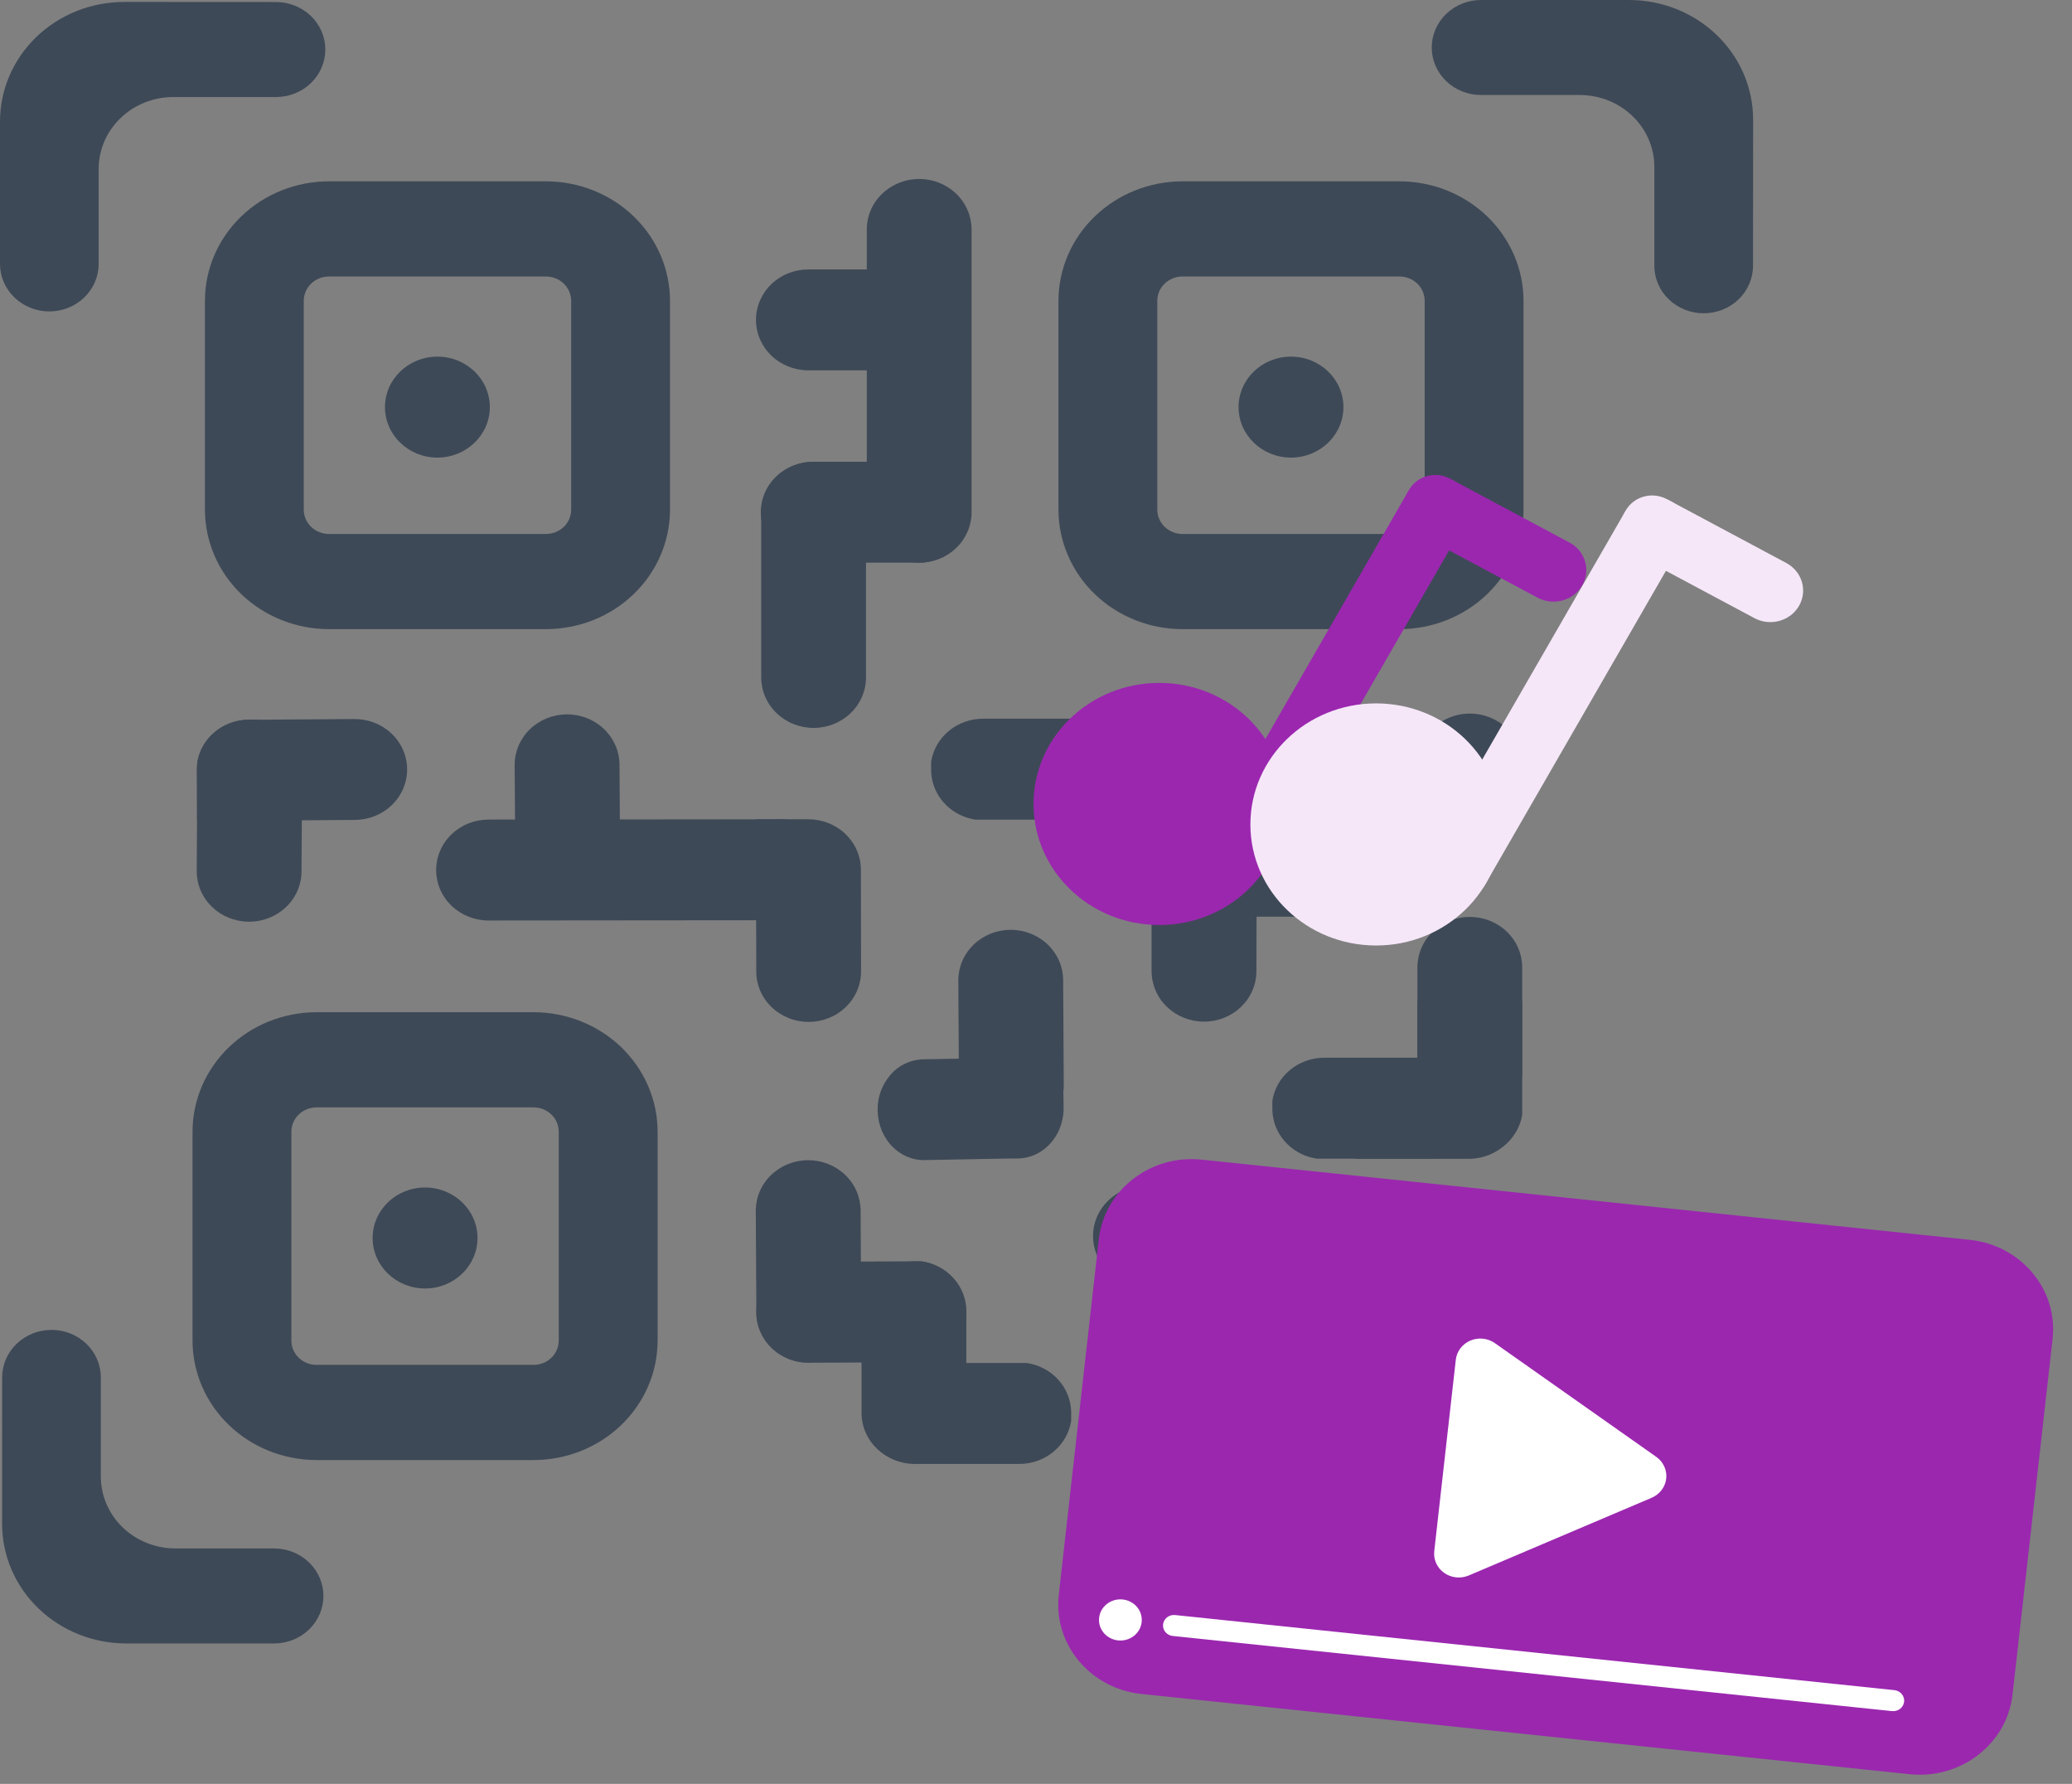 <svg width="79" height="68" viewBox="0 0 79 68" fill="none" xmlns="http://www.w3.org/2000/svg">
<rect x="0" y="0" width="79" height="68" fill="#808080" stroke="none"/>
<path d="M20.815 23.982H12.541C11.288 23.981 10.086 23.501 9.2 22.648C8.313 21.794 7.815 20.637 7.813 19.43V11.464C7.815 10.257 8.313 9.1 9.2 8.247C10.086 7.393 11.288 6.913 12.541 6.912H20.817C22.07 6.913 23.273 7.393 24.159 8.246C25.046 9.1 25.544 10.257 25.546 11.464V19.43C25.544 20.638 25.045 21.795 24.158 22.649C23.271 23.502 22.069 23.982 20.815 23.982ZM12.541 10.54C12.287 10.54 12.043 10.638 11.863 10.811C11.684 10.984 11.582 11.219 11.582 11.464V19.43C11.582 19.675 11.684 19.91 11.863 20.083C12.043 20.256 12.287 20.354 12.541 20.354H20.817C21.071 20.354 21.315 20.257 21.495 20.084C21.675 19.91 21.777 19.675 21.777 19.43V11.464C21.777 11.219 21.675 10.984 21.495 10.811C21.315 10.637 21.071 10.54 20.817 10.54H12.541Z" fill="#3E4957"/>
<path d="M4.731 0.074C3.477 0.075 2.274 0.555 1.387 1.408C0.5 2.262 0.001 3.42 0 4.627V10.06C0 10.54 0.198 11.001 0.551 11.341C0.904 11.68 1.382 11.871 1.881 11.871C2.38 11.871 2.859 11.68 3.211 11.341C3.564 11.001 3.762 10.54 3.762 10.06V6.438C3.762 5.712 4.062 5.015 4.596 4.501C5.129 3.988 5.853 3.699 6.607 3.699H10.523C11.022 3.699 11.501 3.509 11.853 3.169C12.206 2.829 12.404 2.369 12.404 1.888C12.404 1.408 12.206 0.947 11.853 0.608C11.501 0.268 11.022 0.077 10.523 0.077L4.731 0.074Z" fill="#3E4957"/>
<path d="M62.191 62.566C63.445 62.564 64.647 62.084 65.533 61.231C66.419 60.377 66.918 59.221 66.919 58.014V52.581C66.919 52.1 66.721 51.64 66.368 51.3C66.016 50.96 65.537 50.77 65.038 50.77C64.539 50.77 64.061 50.96 63.708 51.3C63.355 51.64 63.157 52.1 63.157 52.581V56.203C63.157 56.929 62.857 57.625 62.324 58.139C61.791 58.652 61.067 58.94 60.313 58.94H56.391C55.892 58.94 55.413 59.131 55.061 59.471C54.708 59.81 54.51 60.271 54.51 60.751C54.51 61.232 54.708 61.692 55.061 62.032C55.413 62.372 55.892 62.562 56.391 62.562L62.191 62.566Z" fill="#3E4957"/>
<path d="M66.842 4.552C66.84 3.345 66.342 2.188 65.455 1.334C64.568 0.481 63.366 0.001 62.113 0H56.469C55.97 0 55.492 0.191 55.139 0.53C54.786 0.87 54.588 1.331 54.588 1.811C54.588 2.291 54.786 2.752 55.139 3.092C55.492 3.431 55.97 3.622 56.469 3.622H60.231C60.986 3.622 61.709 3.91 62.243 4.424C62.776 4.937 63.076 5.634 63.076 6.36V10.131C63.076 10.611 63.274 11.072 63.627 11.411C63.98 11.751 64.459 11.942 64.957 11.942C65.456 11.942 65.935 11.751 66.288 11.411C66.64 11.072 66.839 10.611 66.839 10.131L66.842 4.552Z" fill="#3E4957"/>
<path d="M0.08 58.089C0.08 59.296 0.578 60.455 1.464 61.309C2.35 62.164 3.553 62.645 4.807 62.646H10.451C10.95 62.646 11.428 62.456 11.781 62.116C12.134 61.776 12.332 61.316 12.332 60.835C12.332 60.355 12.134 59.894 11.781 59.555C11.428 59.215 10.95 59.024 10.451 59.024H6.688C5.934 59.024 5.211 58.735 4.677 58.222C4.144 57.708 3.845 57.012 3.845 56.285V52.504C3.845 52.024 3.646 51.563 3.294 51.224C2.941 50.884 2.462 50.693 1.963 50.693C1.464 50.693 0.986 50.884 0.633 51.224C0.28 51.563 0.082 52.024 0.082 52.504L0.08 58.089Z" fill="#3E4957"/>
<path d="M16.677 17.443C17.781 17.443 18.676 16.581 18.676 15.518C18.676 14.456 17.781 13.594 16.677 13.594C15.573 13.594 14.678 14.456 14.678 15.518C14.678 16.581 15.573 17.443 16.677 17.443Z" fill="#3E4957"/>
<path d="M20.344 55.655H12.069C10.815 55.654 9.613 55.174 8.727 54.32C7.84 53.467 7.342 52.309 7.341 51.102V43.136C7.342 41.929 7.841 40.772 8.727 39.919C9.614 39.065 10.815 38.585 12.069 38.584H20.344C21.598 38.585 22.8 39.065 23.686 39.918C24.573 40.772 25.072 41.929 25.073 43.136V51.102C25.072 52.309 24.573 53.467 23.686 54.32C22.8 55.174 21.598 55.654 20.344 55.655ZM12.069 42.212C11.815 42.212 11.571 42.31 11.391 42.483C11.211 42.656 11.11 42.891 11.11 43.136V51.102C11.11 51.347 11.21 51.582 11.39 51.756C11.57 51.929 11.814 52.027 12.069 52.027H20.344C20.599 52.027 20.843 51.929 21.023 51.756C21.202 51.582 21.303 51.347 21.303 51.102V43.136C21.303 42.891 21.202 42.656 21.022 42.483C20.842 42.31 20.598 42.212 20.344 42.212H12.069Z" fill="#3E4957"/>
<path d="M16.206 49.115C17.311 49.115 18.206 48.253 18.206 47.19C18.206 46.127 17.311 45.266 16.206 45.266C15.102 45.266 14.207 46.127 14.207 47.19C14.207 48.253 15.102 49.115 16.206 49.115Z" fill="#3E4957"/>
<path d="M53.36 23.982H45.084C43.831 23.981 42.629 23.501 41.743 22.648C40.856 21.794 40.358 20.637 40.356 19.43V11.464C40.358 10.257 40.856 9.1 41.743 8.247C42.629 7.393 43.831 6.913 45.084 6.912H53.36C54.613 6.913 55.815 7.393 56.701 8.247C57.588 9.1 58.086 10.257 58.088 11.464V19.43C58.086 20.637 57.588 21.794 56.701 22.648C55.815 23.501 54.613 23.981 53.36 23.982ZM45.084 10.54C44.83 10.54 44.586 10.638 44.406 10.811C44.227 10.984 44.125 11.219 44.125 11.464V19.43C44.125 19.675 44.227 19.91 44.406 20.083C44.586 20.256 44.83 20.354 45.084 20.354H53.36C53.614 20.354 53.858 20.256 54.038 20.083C54.218 19.91 54.319 19.675 54.319 19.43V11.464C54.319 11.219 54.218 10.984 54.038 10.811C53.858 10.638 53.614 10.54 53.36 10.54H45.084Z" fill="#3E4957"/>
<path d="M49.222 17.443C50.326 17.443 51.221 16.581 51.221 15.518C51.221 14.456 50.326 13.594 49.222 13.594C48.118 13.594 47.223 14.456 47.223 15.518C47.223 16.581 48.118 17.443 49.222 17.443Z" fill="#3E4957"/>
<path d="M56.04 31.051C57.145 31.051 58.04 30.189 58.04 29.126C58.04 28.063 57.145 27.201 56.04 27.201C54.936 27.201 54.041 28.063 54.041 29.126C54.041 30.189 54.936 31.051 56.04 31.051Z" fill="#3E4957"/>
<path d="M43.674 49.043C44.778 49.043 45.673 48.181 45.673 47.118C45.673 46.055 44.778 45.193 43.674 45.193C42.57 45.193 41.675 46.055 41.675 47.118C41.675 48.181 42.57 49.043 43.674 49.043Z" fill="#3E4957"/>
<path d="M37.044 8.746V19.525C37.044 20.035 36.834 20.524 36.459 20.885C36.084 21.246 35.576 21.448 35.046 21.448C34.516 21.448 34.008 21.246 33.633 20.885C33.258 20.524 33.048 20.035 33.048 19.525V8.746C33.048 8.236 33.258 7.746 33.633 7.386C34.008 7.025 34.516 6.822 35.046 6.822C35.576 6.822 36.084 7.025 36.459 7.386C36.834 7.746 37.044 8.236 37.044 8.746Z" fill="#3E4957"/>
<path d="M18.627 31.241L29.823 31.23C30.353 31.23 30.862 31.433 31.236 31.794C31.611 32.155 31.822 32.644 31.822 33.154C31.822 33.664 31.611 34.154 31.236 34.514C30.862 34.875 30.353 35.078 29.823 35.078L18.627 35.088C18.097 35.088 17.589 34.885 17.214 34.525C16.839 34.164 16.629 33.675 16.629 33.164C16.629 32.654 16.839 32.165 17.214 31.804C17.589 31.443 18.097 31.241 18.627 31.241Z" fill="#3E4957"/>
<path d="M33.019 17.602V25.823C33.019 26.333 32.808 26.822 32.434 27.183C32.059 27.544 31.551 27.747 31.021 27.747C30.491 27.747 29.983 27.544 29.608 27.183C29.233 26.822 29.023 26.333 29.023 25.823V19.525C29.023 19.015 29.233 18.526 29.608 18.165C29.983 17.804 30.491 17.602 31.021 17.602H33.019Z" fill="#3E4957"/>
<path d="M37.03 17.602V19.525C37.03 20.035 36.819 20.525 36.445 20.886C36.07 21.246 35.562 21.449 35.032 21.449H31.006C30.476 21.449 29.968 21.246 29.593 20.886C29.218 20.525 29.008 20.035 29.008 19.525C29.008 19.015 29.218 18.526 29.593 18.165C29.968 17.804 30.476 17.602 31.006 17.602H37.03Z" fill="#3E4957"/>
<path d="M36.846 10.27V12.193C36.846 12.704 36.635 13.193 36.26 13.554C35.886 13.914 35.377 14.117 34.847 14.117H30.822C30.291 14.117 29.783 13.914 29.409 13.554C29.034 13.193 28.823 12.704 28.823 12.193C28.823 11.683 29.034 11.194 29.409 10.833C29.783 10.472 30.291 10.27 30.822 10.27H36.846Z" fill="#3E4957"/>
<path d="M23.659 34.943L21.661 34.956C21.398 34.958 21.138 34.91 20.895 34.815C20.651 34.72 20.43 34.58 20.243 34.402C20.056 34.225 19.908 34.013 19.806 33.78C19.704 33.547 19.651 33.297 19.649 33.044L19.622 29.169C19.618 28.659 19.825 28.168 20.197 27.804C20.569 27.441 21.076 27.234 21.606 27.23C22.136 27.227 22.646 27.426 23.024 27.784C23.401 28.142 23.616 28.63 23.62 29.141L23.659 34.943Z" fill="#3E4957"/>
<path d="M15.523 29.316C15.525 29.569 15.475 29.819 15.377 30.054C15.278 30.288 15.132 30.501 14.948 30.681C14.763 30.861 14.544 31.004 14.302 31.102C14.06 31.201 13.8 31.252 13.538 31.254L11.506 31.269L7.513 31.297V31.02L7.5 29.373C7.498 29.12 7.547 28.869 7.646 28.635C7.744 28.4 7.89 28.187 8.075 28.007C8.259 27.827 8.479 27.684 8.721 27.586C8.963 27.488 9.223 27.436 9.486 27.435H9.818L13.511 27.408C14.041 27.405 14.55 27.604 14.927 27.961C15.305 28.319 15.519 28.806 15.523 29.316Z" fill="#3E4957"/>
<path d="M11.521 29.343L11.509 31.266L11.496 33.222C11.495 33.475 11.442 33.724 11.34 33.957C11.238 34.19 11.09 34.401 10.903 34.579C10.716 34.757 10.495 34.897 10.252 34.992C10.009 35.088 9.749 35.136 9.487 35.135C9.224 35.133 8.965 35.082 8.723 34.984C8.481 34.886 8.262 34.743 8.077 34.563C7.893 34.384 7.747 34.171 7.648 33.937C7.549 33.703 7.499 33.453 7.5 33.2L7.513 31.02L7.524 29.057C7.598 28.606 7.836 28.195 8.195 27.898C8.554 27.6 9.011 27.435 9.485 27.432H9.817C10.292 27.5 10.726 27.73 11.039 28.081C11.352 28.433 11.523 28.881 11.521 29.343Z" fill="#3E4957"/>
<path d="M33.462 42.336C33.447 41.837 33.622 41.35 33.954 40.967C34.105 40.789 34.294 40.645 34.508 40.544C34.722 40.442 34.955 40.386 35.194 40.379L36.99 40.345L40.523 40.279V40.555L40.553 42.202C40.555 42.308 40.549 42.414 40.535 42.519C40.413 43.434 39.699 44.143 38.821 44.159H38.526L35.259 44.221C34.288 44.245 33.481 43.398 33.462 42.336Z" fill="#3E4957"/>
<path d="M36.561 41.254L36.55 39.332L36.538 37.378C36.537 37.125 36.587 36.875 36.686 36.641C36.785 36.407 36.931 36.194 37.116 36.014C37.488 35.652 37.995 35.446 38.525 35.443C39.055 35.441 39.565 35.641 39.942 35.999C40.318 36.358 40.532 36.846 40.535 37.357L40.548 39.537L40.559 41.5C40.49 41.95 40.257 42.363 39.902 42.664C39.547 42.965 39.092 43.135 38.619 43.143L38.287 43.149C37.81 43.086 37.373 42.86 37.056 42.512C36.739 42.164 36.563 41.717 36.561 41.254Z" fill="#3E4957"/>
<path d="M28.838 50.035L28.827 48.113L28.816 46.159C28.815 45.906 28.865 45.656 28.964 45.422C29.063 45.188 29.209 44.975 29.394 44.796C29.767 44.433 30.274 44.227 30.804 44.225C31.334 44.222 31.843 44.422 32.22 44.781C32.597 45.139 32.81 45.628 32.813 46.138L32.825 48.318L32.837 50.281C32.768 50.732 32.535 51.144 32.179 51.445C31.824 51.746 31.369 51.916 30.896 51.924L30.564 51.93C30.087 51.867 29.651 51.641 29.334 51.292C29.017 50.944 28.841 50.498 28.838 50.035Z" fill="#3E4957"/>
<path d="M34.869 51.927L32.873 51.937L30.843 51.946C30.313 51.948 29.804 51.748 29.427 51.389C29.051 51.03 28.838 50.542 28.835 50.032C28.832 49.521 29.04 49.031 29.413 48.669C29.786 48.306 30.293 48.101 30.823 48.098L33.088 48.087L35.127 48.078C35.595 48.145 36.023 48.369 36.336 48.711C36.648 49.053 36.824 49.491 36.833 49.947L36.838 50.267C36.773 50.725 36.538 51.146 36.176 51.451C35.814 51.756 35.35 51.925 34.869 51.927Z" fill="#3E4957"/>
<path d="M36.844 49.988V51.909V53.863C36.843 54.116 36.791 54.366 36.69 54.599C36.589 54.832 36.441 55.044 36.255 55.222C36.069 55.4 35.849 55.541 35.606 55.638C35.363 55.734 35.103 55.783 34.841 55.782C34.578 55.781 34.319 55.731 34.076 55.634C33.834 55.536 33.614 55.394 33.429 55.215C33.244 55.036 33.098 54.824 32.998 54.59C32.898 54.356 32.847 54.106 32.848 53.853V51.673V49.71C32.921 49.26 33.157 48.849 33.515 48.551C33.873 48.253 34.329 48.087 34.802 48.082H35.134C35.61 48.149 36.044 48.378 36.358 48.728C36.672 49.078 36.845 49.525 36.844 49.988Z" fill="#3E4957"/>
<path d="M38.863 55.804H36.866H34.837C34.315 55.791 33.818 55.582 33.454 55.222C33.09 54.861 32.886 54.378 32.888 53.875C32.889 53.372 33.095 52.889 33.461 52.531C33.827 52.172 34.324 51.965 34.846 51.955H37.111H39.15C39.618 52.025 40.044 52.253 40.354 52.597C40.664 52.942 40.836 53.381 40.841 53.837V54.157C40.772 54.614 40.534 55.033 40.171 55.335C39.807 55.638 39.343 55.804 38.863 55.804Z" fill="#3E4957"/>
<path d="M50.522 55.66H48.526H46.496C45.967 55.659 45.459 55.455 45.085 55.093C44.711 54.732 44.502 54.242 44.503 53.732C44.504 53.221 44.716 52.733 45.092 52.373C45.467 52.013 45.976 51.811 46.506 51.812H48.771L50.811 51.818C51.277 51.888 51.702 52.114 52.012 52.457C52.321 52.8 52.494 53.238 52.501 53.692V54.012C52.432 54.47 52.194 54.888 51.831 55.191C51.467 55.494 51.003 55.66 50.522 55.66Z" fill="#3E4957"/>
<path d="M56.06 55.66H54.063H52.035C51.505 55.659 50.997 55.455 50.623 55.093C50.249 54.732 50.04 54.242 50.041 53.732C50.042 53.221 50.254 52.733 50.63 52.373C51.005 52.013 51.514 51.811 52.044 51.812H54.309L56.348 51.818C56.814 51.888 57.24 52.114 57.549 52.457C57.859 52.8 58.032 53.238 58.039 53.692V54.012C57.97 54.47 57.732 54.889 57.369 55.191C57.005 55.494 56.541 55.66 56.06 55.66Z" fill="#3E4957"/>
<path d="M53.58 55.66H51.584H49.554C49.024 55.659 48.516 55.455 48.142 55.093C47.769 54.732 47.559 54.242 47.561 53.732C47.562 53.221 47.773 52.733 48.149 52.373C48.525 52.013 49.033 51.811 49.563 51.812H51.828L53.868 51.818C54.334 51.888 54.76 52.114 55.069 52.457C55.379 52.8 55.552 53.238 55.558 53.692V54.012C55.489 54.47 55.252 54.888 54.888 55.191C54.525 55.494 54.06 55.66 53.58 55.66Z" fill="#3E4957"/>
<path d="M54.5 49.853V51.775V53.728C54.501 53.981 54.449 54.231 54.349 54.465C54.249 54.698 54.102 54.91 53.917 55.089C53.732 55.268 53.512 55.41 53.269 55.507C53.027 55.604 52.767 55.654 52.505 55.654C52.242 55.655 51.982 55.605 51.74 55.509C51.497 55.413 51.277 55.271 51.091 55.093C50.905 54.914 50.758 54.703 50.657 54.469C50.556 54.236 50.504 53.986 50.504 53.733V51.553V49.59C50.575 49.14 50.81 48.729 51.166 48.43C51.523 48.13 51.978 47.963 52.451 47.957H52.783C53.258 48.022 53.693 48.249 54.009 48.597C54.324 48.945 54.499 49.391 54.5 49.853Z" fill="#3E4957"/>
<path d="M47.909 29.285V30.305C47.45 30.868 46.608 31.245 45.647 31.246H43.909H40.356C38.903 31.246 37.729 30.387 37.732 29.325C37.732 28.793 38.029 28.312 38.505 27.963C39.045 27.587 39.698 27.389 40.365 27.399H43.344H45.616H46.025C46.35 27.433 46.668 27.517 46.966 27.646C47.256 27.819 47.495 28.06 47.66 28.347C47.825 28.634 47.911 28.957 47.909 29.285Z" fill="#3E4957"/>
<path d="M47.909 33.147V34.166V35.072L47.904 37.025C47.903 37.277 47.851 37.527 47.75 37.76C47.649 37.993 47.501 38.205 47.315 38.383C47.129 38.561 46.908 38.703 46.665 38.799C46.423 38.895 46.163 38.944 45.9 38.943C45.638 38.943 45.378 38.892 45.136 38.795C44.894 38.697 44.674 38.555 44.489 38.376C44.304 38.197 44.157 37.985 44.057 37.751C43.958 37.517 43.907 37.267 43.907 37.014V35.112V34.834L43.913 32.871C43.98 32.463 44.18 32.086 44.486 31.796C44.791 31.506 45.186 31.319 45.611 31.261C45.696 31.25 45.782 31.243 45.868 31.242H46.2C46.676 31.31 47.111 31.54 47.425 31.892C47.738 32.242 47.91 32.691 47.909 33.154V33.147Z" fill="#3E4957"/>
<path d="M47.909 29.284V30.303V31.208L47.904 33.162C47.903 33.415 47.851 33.665 47.75 33.898C47.649 34.131 47.501 34.343 47.315 34.521C47.129 34.699 46.908 34.84 46.665 34.936C46.423 35.032 46.163 35.082 45.9 35.081C45.638 35.08 45.378 35.03 45.136 34.932C44.894 34.835 44.674 34.693 44.489 34.514C44.304 34.335 44.157 34.122 44.057 33.889C43.958 33.655 43.907 33.405 43.907 33.152V31.248V30.972L43.913 29.008C43.98 28.6 44.18 28.223 44.486 27.933C44.791 27.643 45.186 27.456 45.611 27.398C45.696 27.386 45.782 27.38 45.868 27.379H46.2C46.676 27.447 47.111 27.677 47.425 28.028C47.738 28.379 47.91 28.827 47.909 29.291V29.284Z" fill="#3E4957"/>
<path d="M46.032 31.096H47.09H48.031H50.061C50.323 31.096 50.583 31.146 50.825 31.243C51.067 31.34 51.288 31.482 51.473 31.661C51.658 31.84 51.805 32.053 51.905 32.286C52.005 32.52 52.056 32.77 52.056 33.023C52.055 33.275 52.003 33.525 51.903 33.758C51.802 33.992 51.654 34.203 51.468 34.382C51.282 34.56 51.062 34.702 50.819 34.798C50.577 34.894 50.317 34.944 50.054 34.943H48.077H47.79H45.75C45.326 34.88 44.935 34.686 44.634 34.392C44.333 34.098 44.138 33.719 44.078 33.31C44.066 33.228 44.059 33.146 44.058 33.064V32.744C44.127 32.285 44.366 31.866 44.731 31.563C45.096 31.26 45.562 31.094 46.043 31.096H46.032Z" fill="#3E4957"/>
<path d="M37.478 27.396H38.537H39.478H41.507C41.77 27.397 42.029 27.447 42.272 27.544C42.514 27.641 42.734 27.784 42.919 27.962C43.104 28.141 43.251 28.354 43.351 28.587C43.451 28.821 43.502 29.071 43.502 29.324C43.501 29.576 43.449 29.826 43.348 30.06C43.247 30.293 43.1 30.505 42.914 30.683C42.728 30.861 42.508 31.003 42.265 31.099C42.022 31.195 41.762 31.244 41.5 31.244H39.524H39.233H37.193C36.769 31.18 36.378 30.987 36.077 30.693C35.776 30.399 35.581 30.02 35.521 29.611C35.509 29.529 35.502 29.447 35.501 29.364V29.044C35.571 28.585 35.81 28.166 36.175 27.863C36.539 27.561 37.005 27.395 37.487 27.396H37.478Z" fill="#3E4957"/>
<path d="M50.485 40.318H51.544H52.484H54.513C55.043 40.319 55.551 40.523 55.925 40.884C56.299 41.245 56.509 41.735 56.508 42.245C56.507 42.755 56.296 43.244 55.92 43.605C55.545 43.965 55.036 44.167 54.507 44.166H52.53H52.242H50.203C49.779 44.102 49.388 43.91 49.087 43.616C48.786 43.322 48.591 42.943 48.531 42.534C48.519 42.452 48.512 42.37 48.511 42.287V41.966C48.58 41.508 48.818 41.09 49.182 40.788C49.546 40.485 50.011 40.319 50.491 40.319L50.485 40.318Z" fill="#3E4957"/>
<path d="M52.022 40.324H53.081H54.021H56.051C56.573 40.337 57.07 40.545 57.434 40.906C57.798 41.266 58.002 41.749 58.001 42.252C58 42.755 57.795 43.237 57.429 43.596C57.063 43.955 56.566 44.162 56.044 44.173H54.067H53.779H51.74C51.316 44.109 50.925 43.916 50.624 43.622C50.323 43.328 50.128 42.949 50.068 42.54C50.055 42.458 50.049 42.376 50.048 42.293V41.973C50.117 41.514 50.356 41.095 50.721 40.792C51.086 40.49 51.552 40.324 52.034 40.325L52.022 40.324Z" fill="#3E4957"/>
<path d="M54.042 40.751V36.875C54.042 36.365 54.252 35.875 54.627 35.515C55.002 35.154 55.51 34.951 56.04 34.951C56.57 34.951 57.078 35.154 57.453 35.515C57.828 35.875 58.038 36.365 58.038 36.875V41.015C57.972 41.423 57.772 41.799 57.468 42.089C57.163 42.379 56.77 42.567 56.345 42.625C56.261 42.636 56.175 42.643 56.089 42.644H55.757C55.281 42.579 54.845 42.35 54.53 42.001C54.215 41.651 54.042 41.203 54.042 40.74V40.751Z" fill="#3E4957"/>
<path d="M54.042 42.221V38.349C54.042 37.839 54.252 37.35 54.627 36.989C55.002 36.629 55.51 36.426 56.04 36.426C56.57 36.426 57.078 36.629 57.453 36.989C57.828 37.35 58.038 37.839 58.038 38.349V42.493C57.973 42.9 57.773 43.277 57.468 43.567C57.163 43.856 56.77 44.044 56.345 44.103C56.261 44.115 56.175 44.122 56.089 44.123H55.757C55.282 44.057 54.847 43.828 54.532 43.479C54.217 43.13 54.043 42.684 54.042 42.221Z" fill="#3E4957"/>
<path d="M28.823 31.23H30.822C31.084 31.23 31.344 31.279 31.587 31.375C31.829 31.472 32.05 31.613 32.236 31.791C32.422 31.97 32.57 32.182 32.67 32.415C32.771 32.648 32.824 32.898 32.824 33.151L32.83 37.027C32.831 37.279 32.779 37.53 32.679 37.763C32.579 37.997 32.432 38.209 32.247 38.388C32.062 38.567 31.842 38.709 31.599 38.806C31.357 38.903 31.098 38.953 30.835 38.954C30.573 38.954 30.313 38.905 30.07 38.808C29.828 38.712 29.607 38.571 29.421 38.392C29.235 38.214 29.088 38.002 28.987 37.769C28.886 37.536 28.834 37.285 28.834 37.033L28.823 31.23Z" fill="#3E4957"/>
<path d="M44.199 35.26C46.846 35.26 48.992 33.194 48.992 30.645C48.992 28.097 46.846 26.031 44.199 26.031C41.552 26.031 39.406 28.097 39.406 30.645C39.406 33.194 41.552 35.26 44.199 35.26Z" fill="#9B27AF"/>
<path d="M55.463 18.342L55.279 18.244C54.726 17.948 54.03 18.14 53.723 18.672L46.173 31.769C45.866 32.301 46.066 32.971 46.618 33.267L46.802 33.365C47.355 33.66 48.051 33.468 48.358 32.936L55.908 19.84C56.215 19.308 56.015 18.637 55.463 18.342Z" fill="#9B27AF"/>
<path d="M55.375 18.295C54.771 17.972 54.011 18.182 53.676 18.763C53.341 19.344 53.559 20.076 54.162 20.398L58.626 22.784C59.23 23.106 59.99 22.896 60.325 22.316C60.66 21.735 60.442 21.003 59.839 20.68L55.375 18.295Z" fill="#9B27AF"/>
<path d="M52.467 36.041C55.114 36.041 57.26 33.975 57.26 31.427C57.26 28.878 55.114 26.812 52.467 26.812C49.82 26.812 47.674 28.878 47.674 31.427C47.674 33.975 49.82 36.041 52.467 36.041Z" fill="#F5E7F8"/>
<path d="M63.729 19.123L63.545 19.025C62.993 18.73 62.296 18.922 61.99 19.453L54.44 32.55C54.133 33.082 54.332 33.753 54.885 34.048L55.069 34.146C55.621 34.441 56.318 34.249 56.624 33.718L64.174 20.621C64.481 20.089 64.282 19.418 63.729 19.123Z" fill="#F5E7F8"/>
<path d="M63.642 19.074C63.038 18.752 62.277 18.961 61.942 19.542C61.607 20.123 61.825 20.855 62.429 21.178L66.893 23.563C67.496 23.885 68.257 23.676 68.592 23.095C68.927 22.514 68.709 21.782 68.105 21.459L63.642 19.074Z" fill="#F5E7F8"/>
<path d="M75.104 47.261L45.818 44.204C43.863 43.999 42.106 45.36 41.894 47.242L40.368 60.795C40.156 62.677 41.569 64.368 43.523 64.572L72.809 67.63C74.764 67.834 76.521 66.474 76.733 64.592L78.26 51.039C78.472 49.157 77.059 47.466 75.104 47.261Z" fill="#9B27AF"/>
<path d="M63.143 55.529L57.003 51.203C56.87 51.107 56.712 51.047 56.547 51.029C56.382 51.011 56.214 51.036 56.062 51.1C55.91 51.165 55.778 51.267 55.68 51.397C55.582 51.527 55.522 51.679 55.505 51.839L54.685 59.121C54.666 59.28 54.691 59.441 54.757 59.588C54.824 59.735 54.929 59.862 55.064 59.957C55.198 60.052 55.356 60.11 55.522 60.127C55.687 60.144 55.854 60.117 56.006 60.052L62.968 57.095C63.12 57.031 63.252 56.929 63.351 56.801C63.449 56.672 63.511 56.52 63.529 56.361C63.546 56.202 63.52 56.041 63.452 55.895C63.385 55.749 63.278 55.623 63.143 55.529Z" fill="white"/>
<path d="M42.718 62.534C43.168 62.534 43.533 62.183 43.533 61.75C43.533 61.316 43.168 60.965 42.718 60.965C42.267 60.965 41.902 61.316 41.902 61.75C41.902 62.183 42.267 62.534 42.718 62.534Z" fill="white"/>
<path d="M72.229 64.426L44.804 61.563C44.575 61.539 44.37 61.698 44.345 61.919C44.32 62.139 44.485 62.337 44.714 62.361L72.139 65.225C72.368 65.249 72.574 65.089 72.599 64.869C72.623 64.648 72.458 64.45 72.229 64.426Z" fill="white"/>
</svg>
